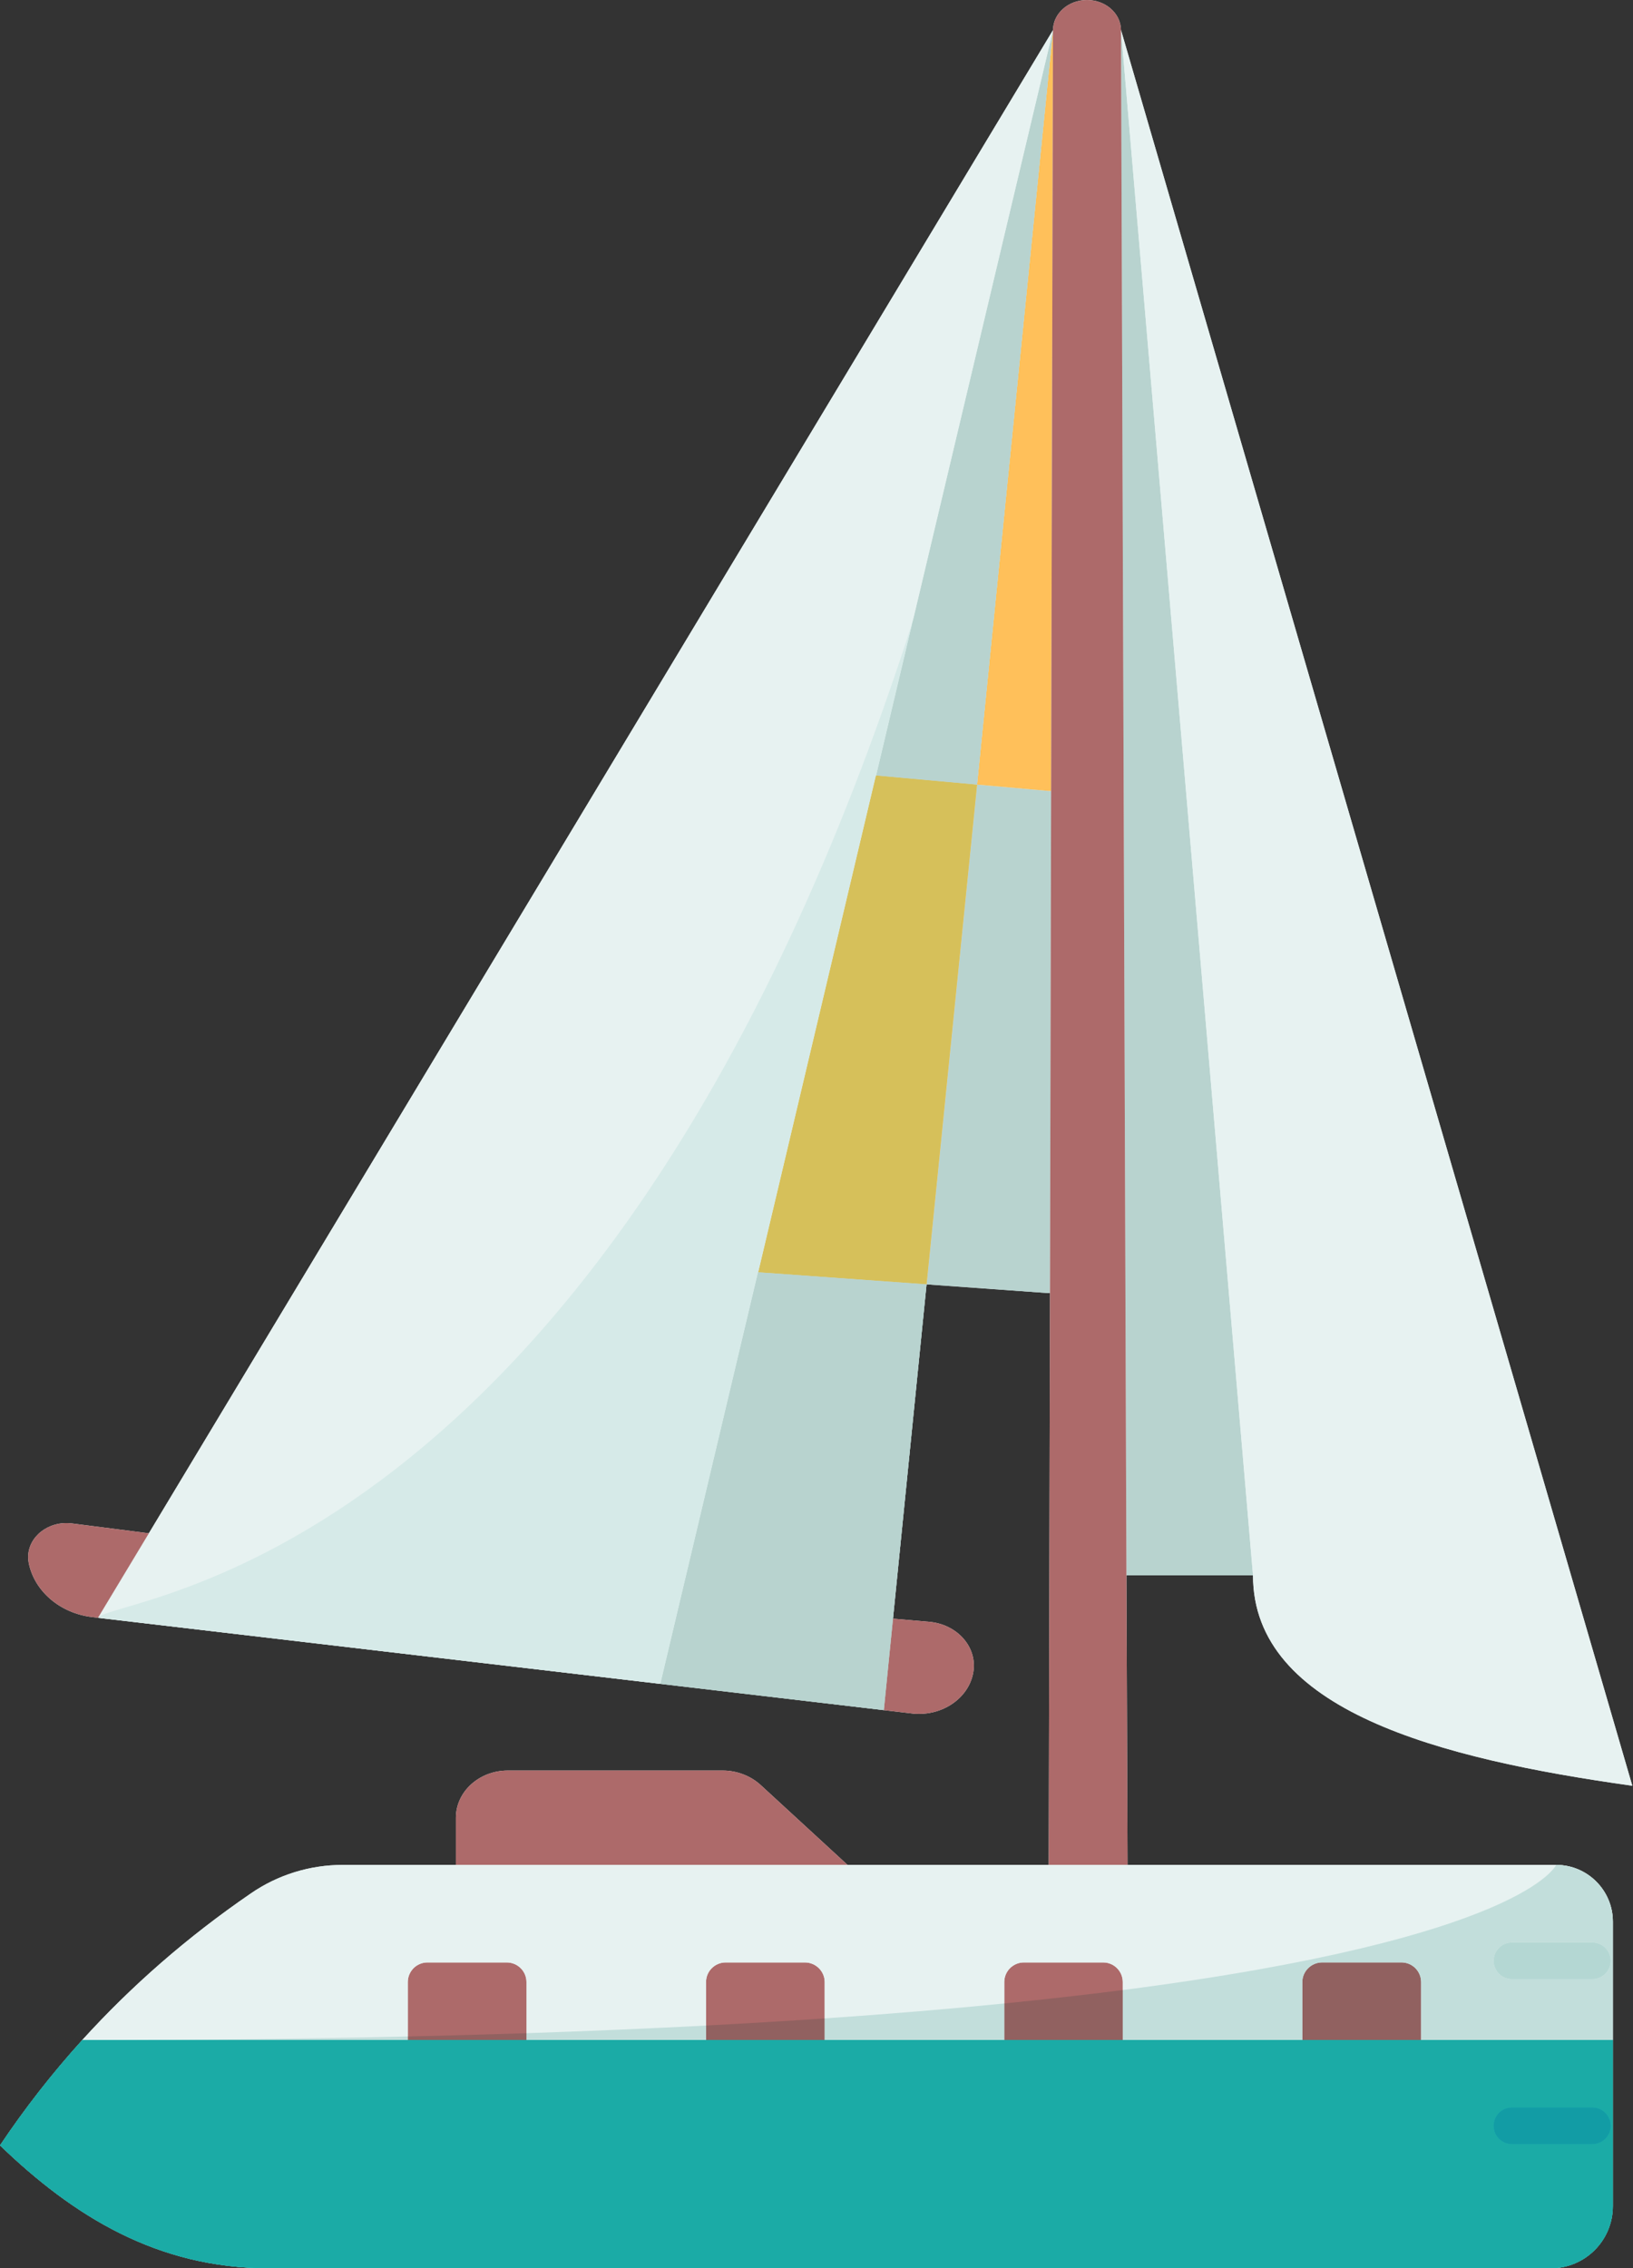 <?xml version="1.0" encoding="UTF-8"?><svg xmlns="http://www.w3.org/2000/svg" xmlns:xlink="http://www.w3.org/1999/xlink" height="124.0" preserveAspectRatio="xMidYMid meet" version="1.0" viewBox="0.0 0.0 89.3 124.0" width="89.3" zoomAndPan="magnify"><rect x="0.0" y="0.0" width="89.3" height="124.0" fill="#333333" stroke="none"/><defs><clipPath id="a"><path d="M 61 1 L 89.262 1 L 89.262 98 L 61 98 Z M 61 1"/></clipPath></defs><g><g><path d="M 85.098 101.949 L 61.66 101.949 L 61.598 86.121 L 68.52 86.121 C 68.52 93.488 78.68 96.141 89.262 97.621 L 61.301 1.641 C 61.289 0.73 60.461 0 59.441 0 C 58.418 0 57.59 0.738 57.582 1.648 L 8.141 83.82 L 3.93 83.281 C 2.641 83.121 1.539 84.012 1.539 85.121 C 1.539 85.219 1.551 85.332 1.57 85.441 C 1.879 86.988 3.289 88.199 5.051 88.402 L 5.371 88.441 L 36.109 92.051 L 48.332 93.488 L 49.859 93.668 C 49.988 93.691 50.129 93.691 50.262 93.691 C 51.801 93.691 53.129 92.629 53.25 91.219 C 53.348 89.918 52.27 88.789 50.82 88.66 L 48.84 88.488 L 48.832 88.488 L 50.668 70.211 L 57.348 70.691 L 57.418 70.691 L 57.348 101.949 L 46.348 101.949 L 41.598 97.582 C 41.051 97.082 40.301 96.789 39.52 96.789 L 27.77 96.789 C 26.199 96.789 24.93 97.949 24.93 99.371 L 24.93 101.949 L 18.738 101.949 C 16.949 101.949 15.191 102.488 13.711 103.512 C 10.23 105.898 7.168 108.582 4.5 111.52 C 2.852 113.34 1.352 115.262 0 117.281 C 4.012 121.148 8.602 124 14.699 124 L 84.801 124 C 86.68 124 88.199 122.48 88.199 120.602 L 88.199 105.051 C 88.199 103.34 86.809 101.949 85.098 101.949" fill="#e7f2f1"/></g><g><path d="M 57.48 43.238 L 57.418 70.691 L 57.348 70.691 L 50.668 70.211 L 53.43 42.891 L 57.348 43.238 L 57.48 43.238" fill="#b8d3cf"/></g><g><path d="M 57.582 1.648 L 57.48 43.238 L 57.348 43.238 L 53.43 42.891 L 57.582 1.648" fill="#ffc05a"/></g><g><path d="M 53.43 42.891 L 50.668 70.211 L 41.461 69.551 L 47.898 42.391 L 47.91 42.391 L 53.43 42.891" fill="#ffc05a"/></g><g><path d="M 61.301 1.641 L 68.52 86.121 L 61.598 86.121 Z M 61.301 1.641" fill="#b8d3cf"/></g><g><path d="M 57.582 1.648 L 53.43 42.891 L 47.91 42.391 L 57.582 1.648" fill="#b8d3cf"/></g><g><path d="M 50.668 70.211 L 48.832 88.488 L 48.332 93.488 L 36.109 92.051 L 41.449 69.551 L 41.461 69.551 L 50.668 70.211" fill="#b8d3cf"/></g><g clip-path="url(#a)"><path d="M 61.301 1.641 L 89.262 97.621 C 78.68 96.141 68.52 93.488 68.52 86.121 L 61.301 1.641" fill="#e7f2f1"/></g><g><path d="M 57.582 1.648 L 47.91 42.391 L 47.898 42.391 L 41.461 69.551 L 41.449 69.551 L 36.109 92.051 L 5.371 88.441 L 5.371 88.418 L 8.141 83.82 L 57.582 1.648" fill="#e7f2f1"/></g><g><path d="M 5.371 88.418 L 5.371 88.441 L 5.051 88.402 C 3.289 88.199 1.879 86.988 1.57 85.441 C 1.551 85.332 1.539 85.219 1.539 85.121 C 1.539 84.012 2.641 83.121 3.93 83.281 L 8.141 83.82 L 5.371 88.418" fill="#ad6a6a"/></g><g><path d="M 48.332 93.488 L 48.832 88.488 L 48.84 88.488 L 50.82 88.66 C 52.27 88.789 53.348 89.918 53.25 91.219 C 53.129 92.629 51.801 93.691 50.262 93.691 C 50.129 93.691 49.988 93.691 49.859 93.668 L 48.332 93.488" fill="#ad6a6a"/></g><g><path d="M 61.598 86.121 L 61.66 101.949 L 57.348 101.949 L 57.418 70.691 L 57.48 43.238 L 57.582 1.648 C 57.59 0.738 58.418 0 59.441 0 C 60.461 0 61.289 0.73 61.301 1.641 L 61.598 86.121" fill="#ad6a6a"/></g><g><path d="M 77.711 108.352 L 77.711 111.52 L 71.219 111.52 L 71.219 108.352 C 71.219 107.762 71.711 107.281 72.301 107.281 L 76.641 107.281 C 77.23 107.281 77.711 107.762 77.711 108.352" fill="#ad6a6a"/></g><g><path d="M 61.398 108.352 L 61.398 111.52 L 54.918 111.52 L 54.918 108.352 C 54.918 107.762 55.398 107.281 55.988 107.281 L 60.332 107.281 C 60.918 107.281 61.398 107.762 61.398 108.352" fill="#ad6a6a"/></g><g><path d="M 46.348 101.949 L 24.93 101.949 L 24.93 99.371 C 24.93 97.949 26.199 96.789 27.77 96.789 L 39.52 96.789 C 40.301 96.789 41.051 97.082 41.598 97.582 L 46.348 101.949" fill="#ad6a6a"/></g><g><path d="M 45.098 108.352 L 45.098 111.52 L 38.609 111.52 L 38.609 108.352 C 38.609 107.762 39.09 107.281 39.68 107.281 L 44.02 107.281 C 44.609 107.281 45.098 107.762 45.098 108.352" fill="#ad6a6a"/></g><g><path d="M 28.789 108.352 L 28.789 111.52 L 22.301 111.52 L 22.301 108.352 C 22.301 107.762 22.781 107.281 23.371 107.281 L 27.711 107.281 C 28.309 107.281 28.789 107.762 28.789 108.352" fill="#ad6a6a"/></g><g><path d="M 88.199 107.191 L 88.199 111.52 L 77.711 111.52 L 77.711 108.352 C 77.711 107.762 77.23 107.281 76.641 107.281 L 72.301 107.281 C 71.711 107.281 71.219 107.762 71.219 108.352 L 71.219 111.52 L 61.398 111.52 L 61.398 108.352 C 61.398 107.762 60.918 107.281 60.332 107.281 L 55.988 107.281 C 55.398 107.281 54.918 107.762 54.918 108.352 L 54.918 111.52 L 45.098 111.52 L 45.098 108.352 C 45.098 107.762 44.609 107.281 44.02 107.281 L 39.68 107.281 C 39.09 107.281 38.609 107.762 38.609 108.352 L 38.609 111.52 L 28.789 111.52 L 28.789 108.352 C 28.789 107.762 28.309 107.281 27.711 107.281 L 23.371 107.281 C 22.781 107.281 22.301 107.762 22.301 108.352 L 22.301 111.52 L 4.5 111.52 C 7.168 108.582 10.23 105.898 13.711 103.512 C 15.191 102.488 16.949 101.949 18.738 101.949 L 85.098 101.949 C 86.809 101.949 88.199 103.34 88.199 105.051 L 88.199 107.191" fill="#e7f2f1"/></g><g><path d="M 38.609 111.52 L 88.199 111.52 L 88.199 120.602 C 88.199 122.48 86.68 124 84.801 124 L 14.699 124 C 8.602 124 4.012 121.148 0 117.281 C 1.352 115.262 2.852 113.34 4.5 111.52 L 38.609 111.52" fill="#20bab6"/></g><g><path d="M 87.078 117.211 L 82.68 117.211 C 82.129 117.211 81.68 116.762 81.68 116.211 C 81.68 115.656 82.129 115.211 82.68 115.211 L 87.078 115.211 C 87.629 115.211 88.078 115.656 88.078 116.211 C 88.078 116.762 87.629 117.211 87.078 117.211" fill="#15aab5"/></g><g><path d="M 87.078 108.191 L 82.68 108.191 C 82.129 108.191 81.68 107.742 81.68 107.191 C 81.68 106.637 82.129 106.191 82.68 106.191 L 87.078 106.191 C 87.629 106.191 88.078 106.637 88.078 107.191 C 88.078 107.742 87.629 108.191 87.078 108.191" fill="#d6eae8"/></g><g><path d="M 50.668 70.211 L 41.461 69.551 L 47.898 42.391 L 47.91 42.391 L 53.43 42.891 L 50.668 70.211" fill="#d6c05a"/></g><g><path d="M 53.43 42.891 L 47.91 42.391 L 49.891 34.039 C 52.836 24.906 55.465 14.199 57.582 1.648 L 53.43 42.891" fill="#b8d3cf"/></g><g><path d="M 48.332 93.488 L 36.109 92.051 L 41.449 69.551 L 41.461 69.551 L 50.668 70.211 L 48.832 88.488 L 48.332 93.488" fill="#b8d3cf"/></g><g><path d="M 36.109 92.051 L 5.371 88.441 C 6.09 87.23 33.105 86.152 49.891 34.039 L 47.91 42.391 L 47.898 42.391 L 41.461 69.551 L 41.449 69.551 L 36.109 92.051" fill="#d6eae8"/></g><g><path d="M 77.711 111.52 L 71.219 111.52 L 71.219 108.352 C 71.219 107.762 71.711 107.281 72.301 107.281 L 76.641 107.281 C 77.23 107.281 77.711 107.762 77.711 108.352 L 77.711 111.52" fill="#916160"/></g><g><path d="M 61.398 111.52 L 54.918 111.52 L 54.918 109.523 C 57.254 109.289 59.41 109.043 61.398 108.789 L 61.398 111.52" fill="#916160"/></g><g><path d="M 45.098 111.52 L 38.609 111.52 L 38.609 110.73 C 40.883 110.609 43.043 110.48 45.098 110.34 L 45.098 111.52" fill="#916160"/></g><g><path d="M 28.789 111.52 L 22.301 111.52 L 22.301 111.328 C 24.543 111.277 26.707 111.215 28.789 111.148 L 28.789 111.52" fill="#916160"/></g><g><path d="M 88.199 111.52 L 77.711 111.52 L 77.711 108.352 C 77.711 107.762 77.23 107.281 76.641 107.281 L 72.301 107.281 C 71.711 107.281 71.219 107.762 71.219 108.352 L 71.219 111.52 L 61.398 111.52 L 61.398 108.789 C 83.363 105.961 85.098 101.949 85.098 101.949 C 86.809 101.949 88.199 103.34 88.199 105.051 L 88.199 111.52 M 82.68 106.191 C 82.129 106.191 81.68 106.637 81.68 107.191 C 81.68 107.742 82.129 108.191 82.68 108.191 L 87.078 108.191 C 87.629 108.191 88.078 107.742 88.078 107.191 C 88.078 106.637 87.629 106.191 87.078 106.191 L 82.68 106.191 M 54.918 111.52 L 45.098 111.52 L 45.098 110.34 C 48.684 110.094 51.949 109.82 54.918 109.523 L 54.918 111.52 M 38.609 111.52 L 28.789 111.52 L 28.789 111.148 C 32.277 111.031 35.543 110.891 38.609 110.73 L 38.609 111.52 M 22.301 111.52 L 4.5 111.52 C 10.93 111.52 16.852 111.453 22.301 111.328 L 22.301 111.52" fill="#c2dedb"/></g><g><path d="M 84.801 124 L 14.699 124 C 8.602 124 4.012 121.148 0 117.281 C 1.352 115.262 2.852 113.34 4.5 111.52 L 88.199 111.52 L 88.199 120.602 C 88.199 122.48 86.68 124 84.801 124 M 82.68 115.211 C 82.129 115.211 81.68 115.656 81.68 116.211 C 81.68 116.762 82.129 117.211 82.68 117.211 L 87.078 117.211 C 87.629 117.211 88.078 116.762 88.078 116.211 C 88.078 115.656 87.629 115.211 87.078 115.211 L 82.68 115.211" fill="#1baba6"/></g><g><path d="M 87.078 117.211 L 82.68 117.211 C 82.129 117.211 81.68 116.762 81.68 116.211 C 81.68 115.656 82.129 115.211 82.68 115.211 L 87.078 115.211 C 87.629 115.211 88.078 115.656 88.078 116.211 C 88.078 116.762 87.629 117.211 87.078 117.211" fill="#129ca5"/></g><g><path d="M 87.078 108.191 L 82.68 108.191 C 82.129 108.191 81.68 107.742 81.68 107.191 C 81.68 106.637 82.129 106.191 82.68 106.191 L 87.078 106.191 C 87.629 106.191 88.078 106.637 88.078 107.191 C 88.078 107.742 87.629 108.191 87.078 108.191" fill="#b4d7d3"/></g></g></svg>
